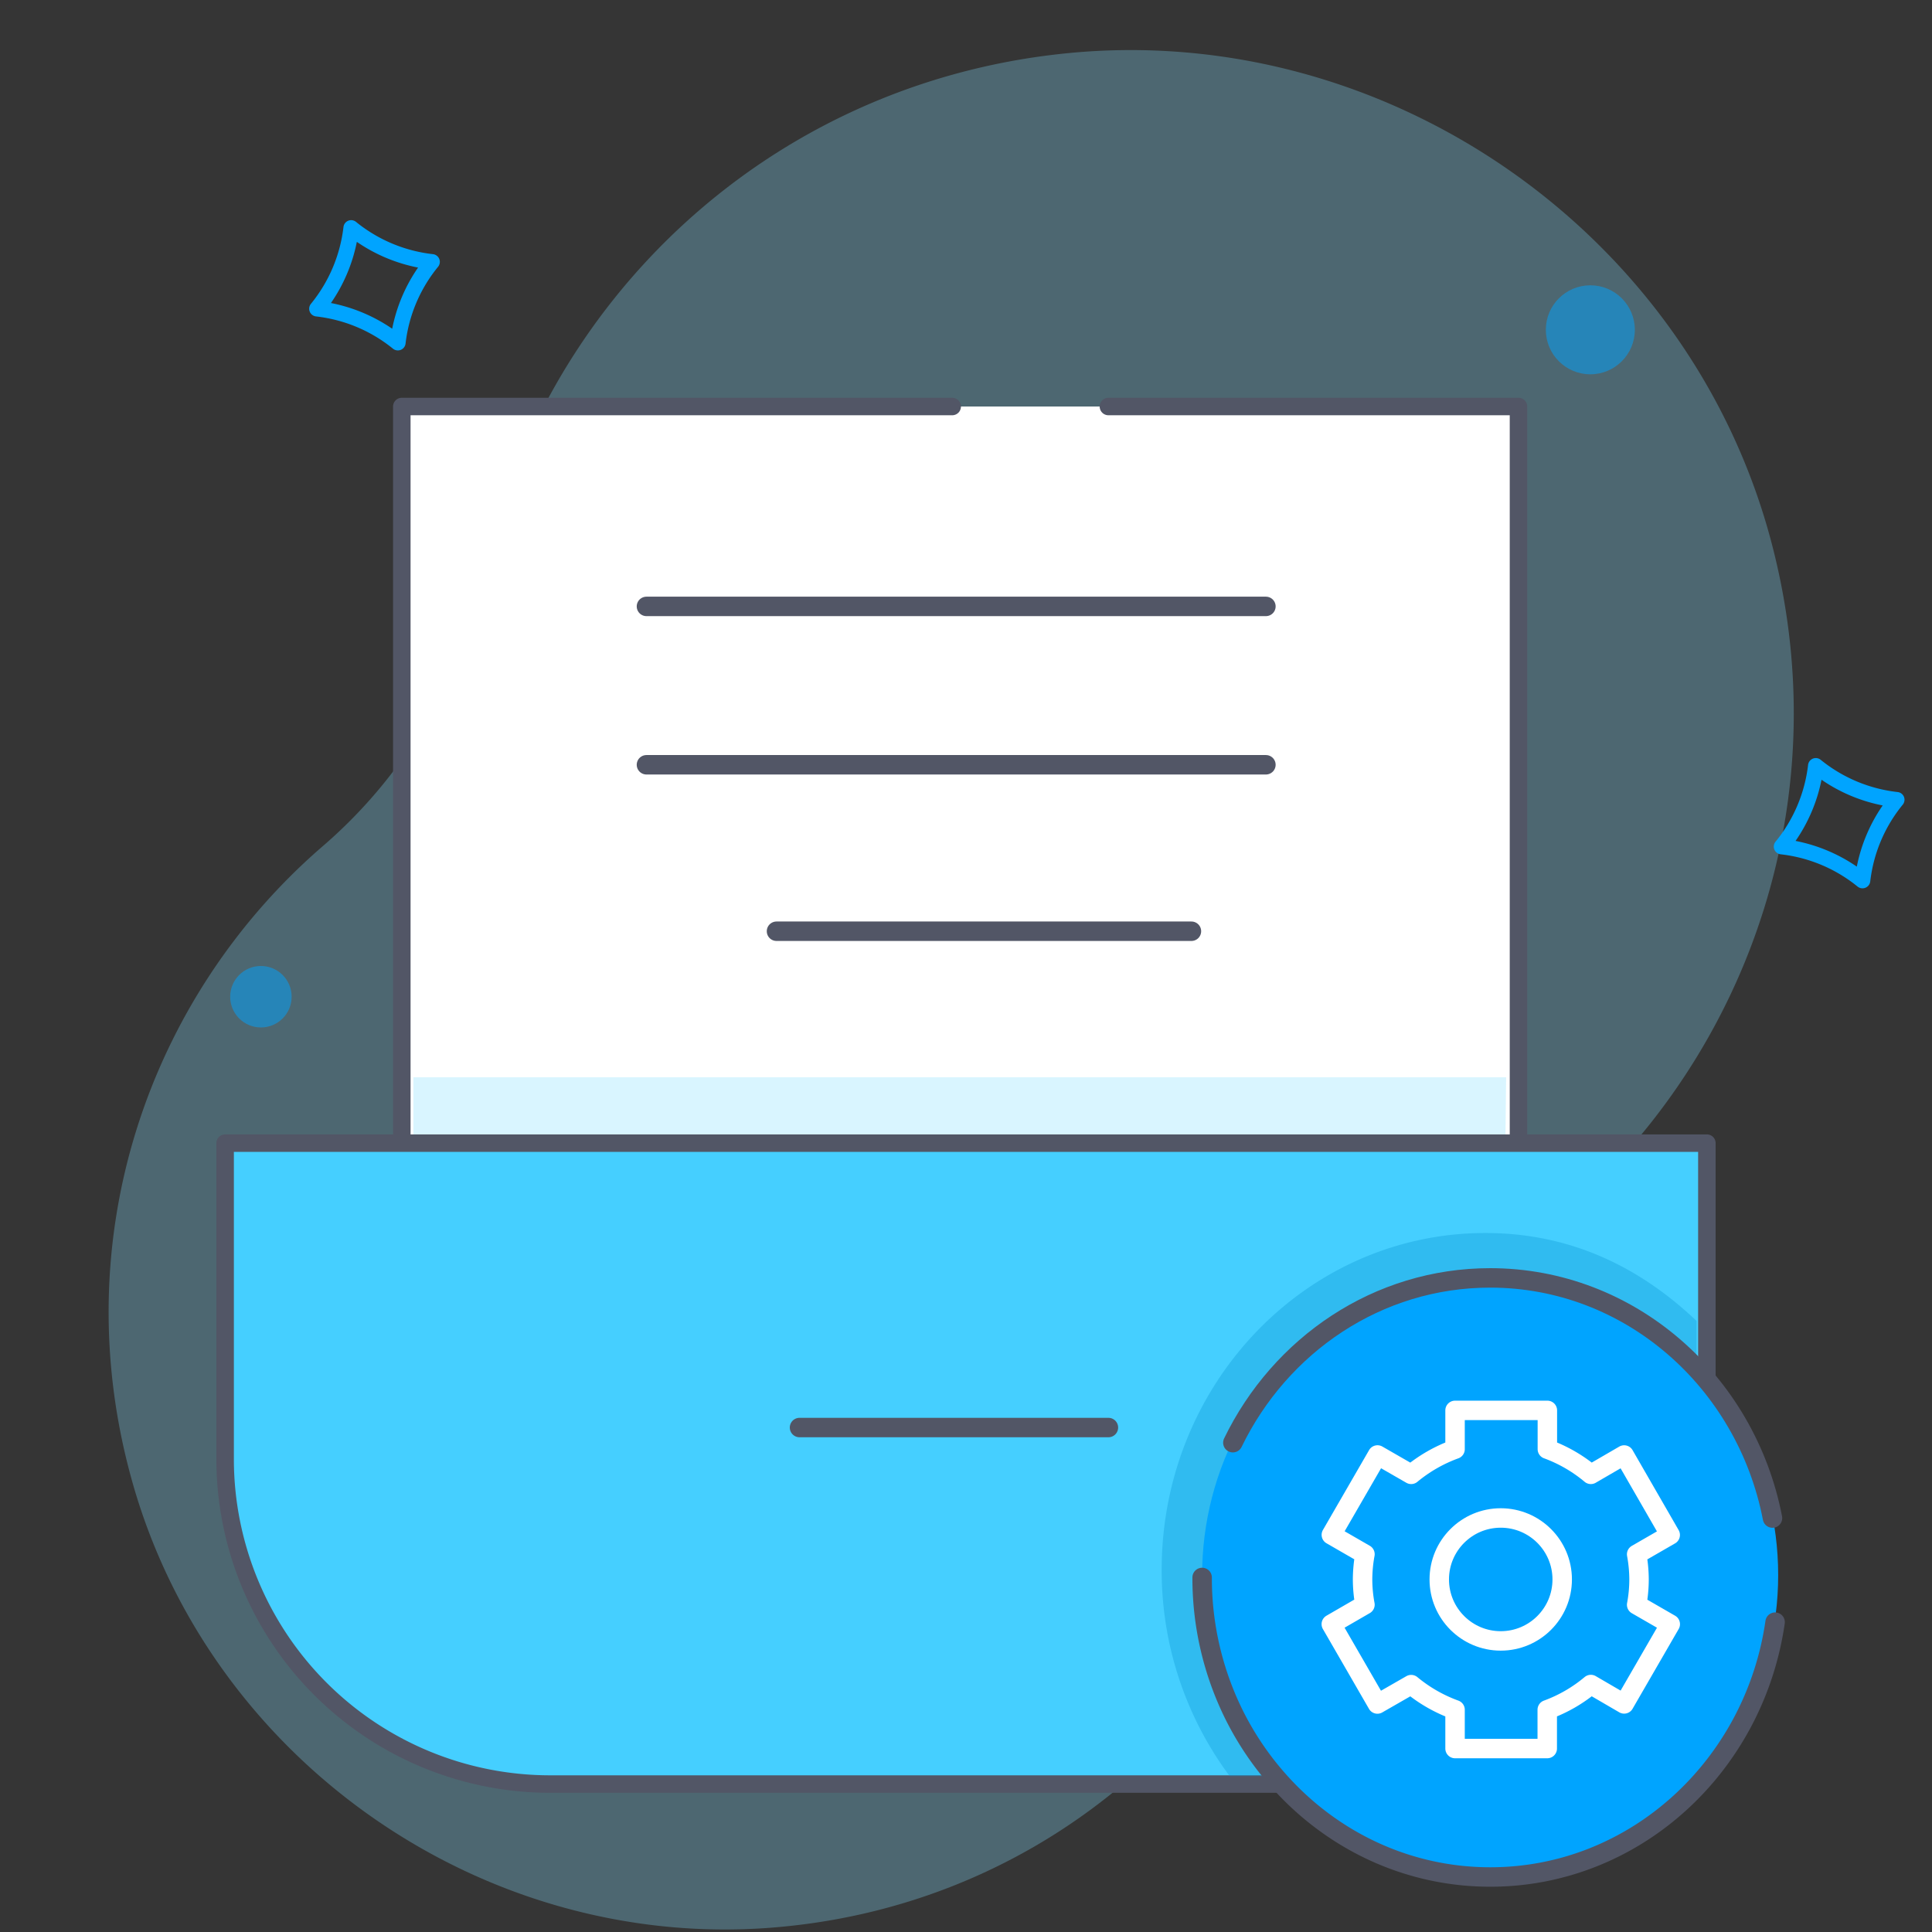 <svg xmlns="http://www.w3.org/2000/svg" viewBox="0 0 812.46 812.46"><rect x="0" y="0" width="812.46" height="812.46" fill="#333333" stroke="none"/><defs><style>.cls-1,.cls-6{fill:#fff;}.cls-1{opacity:0.01;}.cls-2{opacity:0.3;}.cls-3{fill:#85dfff;}.cls-4{fill:#00a4ff;}.cls-5{opacity:0.5;}.cls-11,.cls-12,.cls-14,.cls-7{fill:none;stroke-linecap:round;stroke-linejoin:round;}.cls-11,.cls-12,.cls-7{stroke:#525666;}.cls-7{stroke-width:7.36px;}.cls-10,.cls-8{fill:#45cfff;}.cls-8{opacity:0.2;}.cls-9{fill:#d3dde5;}.cls-11{stroke-width:7.36px;}.cls-12,.cls-14{stroke-width:8.18px;}.cls-13{fill:#008ecc;}.cls-14{stroke:#fff;}</style></defs><g id="Layer_2" data-name="Layer 2"><g id="Layer_1-2" data-name="Layer 1"><rect class="cls-1" width="812.46" height="812.46"/><g class="cls-2"><path class="cls-3" d="M745.13,228.83c-34.22-131.41-163-220.51-298-206.28C321.91,35.74,227.33,128.05,203.2,242A207.37,207.37,0,0,1,136,355.61c-73.55,63.31-109.5,166-80,268.81C89.45,740.88,203.17,819.91,324,810.67c108.65-8.31,193.72-80.35,226.12-174,15.26-44.12,45.79-81.6,84.16-108.18C726.74,464.4,776,347.17,745.13,228.83Z"/></g><path class="cls-4" d="M167.31,147.36a3.26,3.26,0,0,1-2.06-.73,62.25,62.25,0,0,0-32.33-13.56,3.26,3.26,0,0,1-2.16-5.31,62.44,62.44,0,0,0,13.68-32.28,3.25,3.25,0,0,1,5.29-2.16,62.21,62.21,0,0,0,32.33,13.56,3.26,3.26,0,0,1,2.16,5.31,62.19,62.19,0,0,0-13.67,32.29,3.26,3.26,0,0,1-2,2.64A3.32,3.32,0,0,1,167.31,147.36Zm-28.14-19.93a68.84,68.84,0,0,1,25.76,10.81,68.47,68.47,0,0,1,10.88-25.72,68.66,68.66,0,0,1-25.75-10.81A68.65,68.65,0,0,1,139.17,127.43Z"/><path class="cls-4" d="M783.22,373.56a3.26,3.26,0,0,1-2.06-.73,62.26,62.26,0,0,0-32.33-13.57,3.26,3.26,0,0,1-2.16-5.31,62.32,62.32,0,0,0,13.68-32.28,3.26,3.26,0,0,1,5.29-2.16A62.31,62.31,0,0,0,798,333.08a3.25,3.25,0,0,1,2.66,2,3.29,3.29,0,0,1-.5,3.3,62.19,62.19,0,0,0-13.67,32.28,3.28,3.28,0,0,1-2,2.65A3.32,3.32,0,0,1,783.22,373.56Zm-28.14-19.93a68.68,68.68,0,0,1,25.76,10.81,68.45,68.45,0,0,1,10.88-25.73A68.34,68.34,0,0,1,766,327.9,68.77,68.77,0,0,1,755.08,353.63Z"/><g class="cls-5"><circle class="cls-4" cx="109.72" cy="419.15" r="12.92"/></g><g class="cls-5"><circle class="cls-4" cx="668.78" cy="138.69" r="18.71"/></g><polyline class="cls-6" points="509.81 170.95 483.4 170.95 168.31 170.95 168.31 686.31 637.9 686.31 637.9 170.95 584.65 170.95 561.68 170.95"/><polyline class="cls-7" points="400.43 170.95 168.97 170.95 168.97 686.31 638.57 686.31 638.57 170.95 466.12 170.95"/><polyline class="cls-8" points="633.37 453.01 632.86 498.46 173.84 498.46 173.84 453.01"/><path class="cls-9" d="M94.67,479.58H697.51a0,0,0,0,1,0,0v135A134.5,134.5,0,0,1,563,749.1H229.17A134.5,134.5,0,0,1,94.67,614.6v-135A0,0,0,0,1,94.67,479.58Z"/><path class="cls-10" d="M94.67,479.58H717.79V612.35A136.74,136.74,0,0,1,581.05,749.1H231.41A136.74,136.74,0,0,1,94.67,612.35"/><path class="cls-11" d="M94.67,613.51A136.74,136.74,0,0,0,231.41,750.25H581.05A136.74,136.74,0,0,0,717.79,613.51V480.73H94.67v134.5"/><path class="cls-12" d="M336.22,600.32h129.9"/><line class="cls-12" x1="271.85" y1="255.01" x2="532.35" y2="255.01"/><line class="cls-12" x1="271.85" y1="321.61" x2="532.35" y2="321.61"/><line class="cls-12" x1="326.54" y1="391.61" x2="501.03" y2="391.61"/><g class="cls-2"><path class="cls-13" d="M713.47,555.51c-24.2-23-53.43-37-88.81-37-75.18,0-136.14,63.39-136.14,141.58a144.65,144.65,0,0,0,28.62,86.85H713.47Z"/></g><ellipse class="cls-4" cx="626.65" cy="662.37" rx="121.12" ry="125.96"/><path class="cls-12" d="M505.53,663.37a129.52,129.52,0,0,0,13.33,57.51A126.59,126.59,0,0,0,539,750.25c22.06,24.08,53.2,39.08,87.7,39.08,60.75,0,111.05-46.52,119.78-107.17"/><path class="cls-12" d="M745.38,638.39c-11.14-57.6-60.07-101-118.73-101-47.3,0-88.26,28.2-108.2,69.3"/><path class="cls-14" d="M611.89,609.42A62.32,62.32,0,0,0,593.44,620l-14.16-8.14-19.41,33.58L574,653.59a59.9,59.9,0,0,0-1,10.61,58.8,58.8,0,0,0,1,10.61L559.85,683l19.39,33.58,14.2-8.15A62.11,62.11,0,0,0,611.89,719v16.31h38.77V719A61.19,61.19,0,0,0,669,708.39L683,716.54,702.39,683l-14.13-8.15a57.91,57.91,0,0,0,1-10.61,59,59,0,0,0-1-10.61l14.11-8.14L683,611.87,669,620a61.41,61.41,0,0,0-18.29-10.59V593.11H611.89Z"/><circle class="cls-14" cx="631.1" cy="664.2" r="25.85"/></g></g></svg>